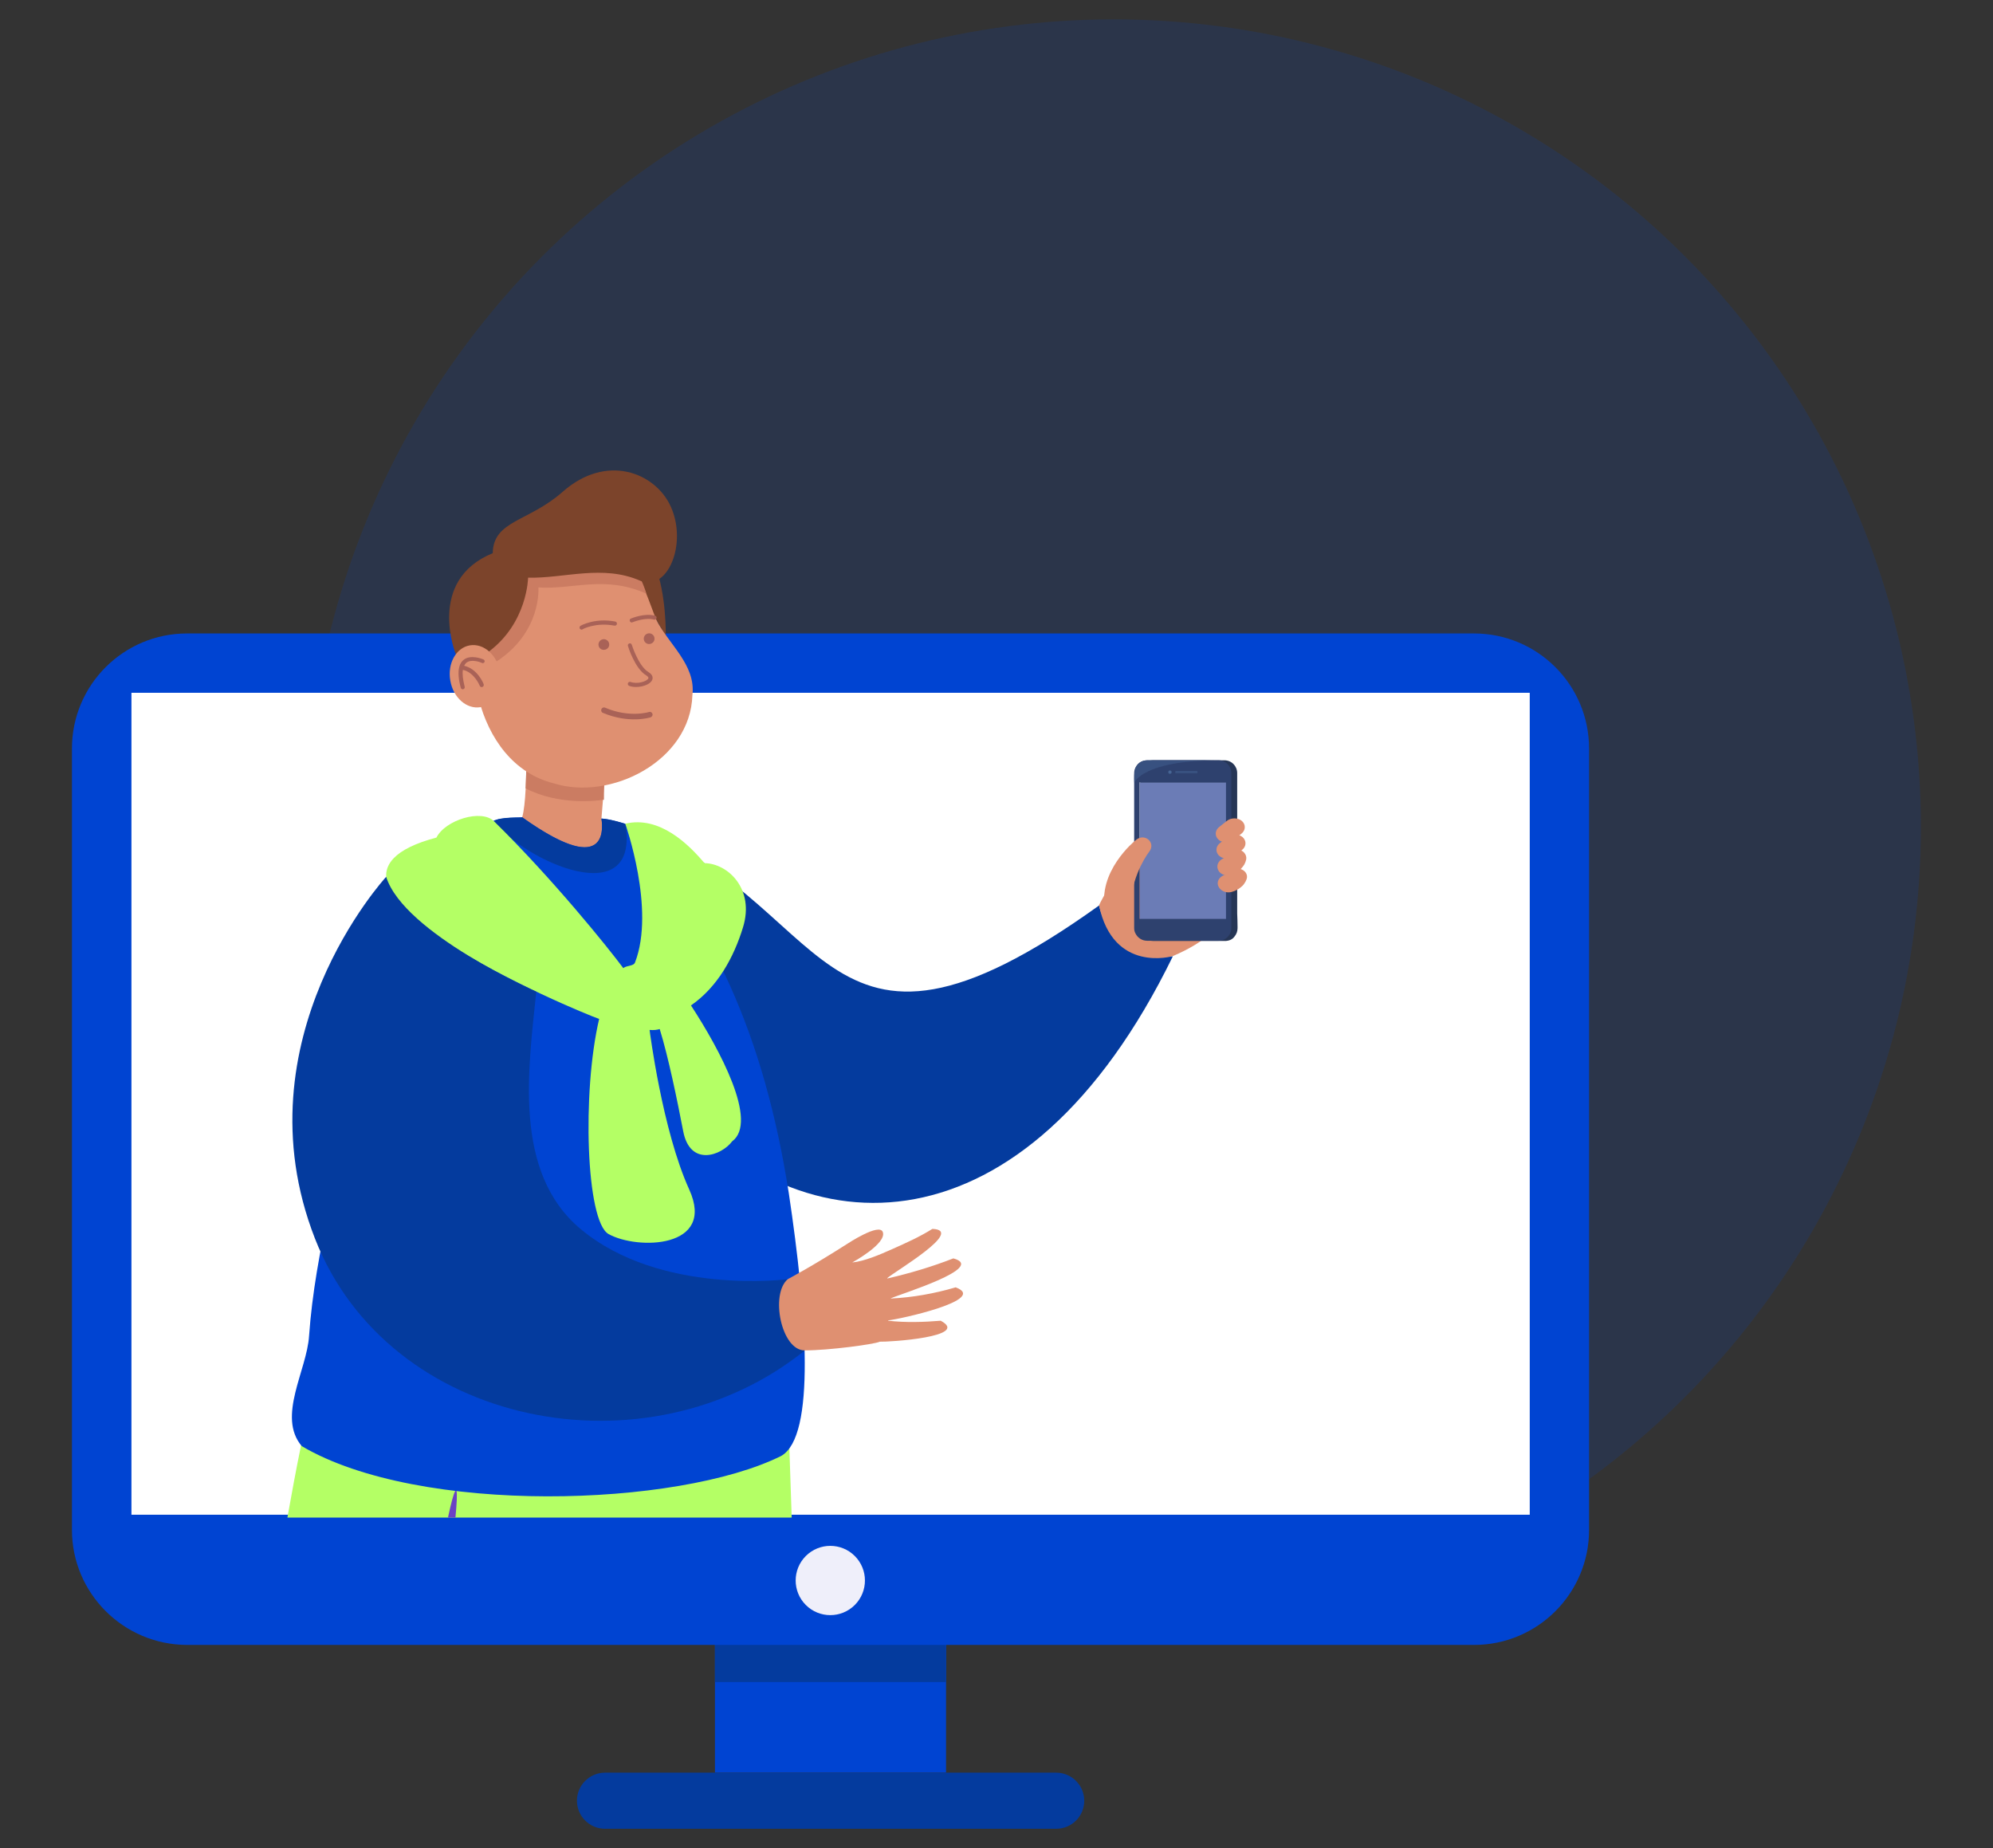 <?xml version="1.0" encoding="utf-8"?>
<!-- Generator: Adobe Illustrator 27.0.0, SVG Export Plug-In . SVG Version: 6.00 Build 0)  -->
<svg version="1.1" xmlns="http://www.w3.org/2000/svg" xmlns:xlink="http://www.w3.org/1999/xlink" x="0px" y="0px"
	 viewBox="0 0 1122 1040.4" style="enable-background:new 0 0 1122 1040.4;" xml:space="preserve">
<rect x="0" y="0" width="1122" height="1040.4" fill="#333333" stroke="none"/>
<style type="text/css">
	.st0{opacity:0.15;fill:#0044D1;}
	.st1{fill:#0044D2;}
	.st2{fill:#043B9E;}
	.st3{fill:#FFFFFF;}
	.st4{fill:#EFEFFA;}
	.st5{fill:#B4FF65;}
	.st6{fill:#DF9071;}
	.st7{fill:#CB7C62;}
	.st8{fill:#6A42C5;}
	.st9{fill:#7C442B;}
	.st10{fill:#A96257;}
	.st11{fill:#263656;}
	.st12{fill:#2E416E;}
	.st13{fill:#466594;}
	.st14{fill:#385180;}
	.st15{fill:#6B7CB6;}
</style>
<g id="Layer_3">
</g>
<g id="Layer_2">
	<g>
		<circle class="st0" cx="626.9" cy="465.4" r="454.5"/>
		<g>
			<rect x="402.5" y="876.4" class="st1" width="130.1" height="121.5"/>
			<rect x="402.5" y="801" class="st2" width="130.1" height="145.9"/>
			<path class="st1" d="M40.5,861.2V421.4c0-35.8,29-64.8,64.8-64.8h724.5c35.8,0,64.8,29,64.8,64.8v439.8c0,35.8-29,64.8-64.8,64.8
				H105.3C69.5,925.9,40.5,896.9,40.5,861.2z"/>
			<rect x="74" y="390" class="st3" width="787.2" height="462.7"/>
			
				<ellipse transform="matrix(0.707 -0.707 0.707 0.707 -492.246 591.235)" class="st4" cx="467.6" cy="889.8" rx="19.5" ry="19.5"/>
			<path class="st2" d="M594.6,1029.5h-254c-8.7,0-15.8-7.1-15.8-15.8v0c0-8.7,7.1-15.8,15.8-15.8h254c8.7,0,15.8,7.1,15.8,15.8v0
				C610.4,1022.5,603.3,1029.5,594.6,1029.5z"/>
			<g>
				<path class="st2" d="M377.4,618.3c73.2,87.3,199.8,90.5,282.9-80c0,0-19.3,1.7-28.8-6.5c-10.1-8.7-12.7-22.1-12.7-22.1
					c-161.6,116-148.5-7.5-268.8-46C349.9,463.6,375.9,615.7,377.4,618.3z"/>
				<path class="st5" d="M445.7,854.3H161.8c2.4-13.5,4.9-27.1,7.7-40.7c6.1-29.7,13.4-59.2,23.8-86c7.9-20.5,17.7-39.5,29.9-55.9
					c63.8,32.4,148.7,49.3,216.4,55.3c0.4,0,0.7,0.1,1.1,0.1c0.1,0,0.2,0,0.3,0c0.1,3.4,0.3,6.9,0.4,10.3c0.2,4.3,0.3,8.6,0.5,12.9
					c0.2,5.9,0.5,11.8,0.7,17.7c0.6,15.8,1.2,31.7,1.8,47.5C444.8,828.4,445.3,841.4,445.7,854.3z"/>
				<path class="st6" d="M338.6,460.7c2.1-28.1,9-79.1-13.1-89c-15.5-6.3-34.9,6.1-31,24.2c1.5-0.8,3.4,50.2-0.5,64.1
					C251.6,470.4,374.8,518.1,338.6,460.7z"/>
				<path class="st7" d="M294.2,393.7c0.1,0.8,0.2,1.6,0.3,2.3c1.1-0.6,2.5,27.5,1.4,47.8c18.6,9.7,40.1,7,44.1,6.4
					c-0.2-29.7,6.9-67.3-14.5-78.4C310.9,364.6,292.4,377.3,294.2,393.7z"/>
				<path class="st8" d="M256.4,854.3h-4.2c1.8-8.4,3.2-13.5,4.1-15v0c0.2-0.3,0.3-0.4,0.4-0.4c0.1,0.1,0.2,0.3,0.3,0.5
					C257.4,841,257.2,846.1,256.4,854.3z"/>
				<path class="st1" d="M169.9,814.1c66.1,39,211.7,34.5,269.9,5.5c19.5-11,14.4-80.3,4.3-147.7c-14-89.8-43.5-152.6-92-208.1
					c-0.5-0.2-8.9-2.8-13.5-3c1.1,8.2,2,32.3-44.6-0.7c-0.2,0.2-12.8-0.1-16.5,2.1c-3.7,3.5-46.1,38.6-46.7,43.5
					c-1.8,14.9-13.1,52.5-25.3,96.2C191.6,652.9,177.3,705.3,174,752C172.8,771.4,155.8,797.5,169.9,814.1z"/>
				<path class="st2" d="M278.1,462.3c16.6,22.1,82.3,52.1,74,1.5c-0.5-0.2-8.8-2.8-13.5-3c0.2,1.3,6.7,36.1-44.6-0.7
					C294,460.4,281.3,459.6,278.1,462.3z"/>
				<path class="st5" d="M245.7,471.5c5-9.9,25.3-16.2,32.4-9.2c33.2,32.6,64,70.9,72.8,82.7c1.8-1.6,5.8-1,6.6-3.2
					c11.6-30-5.5-78.1-5.5-78.1c19.3-4.6,35.6,11.5,44.6,22.2c13.3,0.2,28.3,14.6,21.7,36.1C413.1,539,404,555.6,389,566
					c16.4,25.1,38,65.5,23.2,76.5c-6.2,8.2-23.8,14.4-27.6-5.8c-3.2-16.7-8.4-42-13.2-57.4c-1.6,0.5-3.5,0.7-5.7,0.5
					c0,0,7.1,56.4,22.3,89.8c15.2,33.4-29.3,34.1-45.4,25.1c-12.7-7.1-15-79.9-5.3-121.1C326.4,569.9,150.1,496.9,245.7,471.5z"/>
				<path class="st9" d="M374.8,357.9c0,0,0.5-23.5-6.2-40l-13.7,6.1L374.8,357.9z"/>
				<path class="st6" d="M389.8,391.3c-1.1,37.1-46,59.7-78,49.7c-45.3-11.3-55.5-77.8-36.3-113.9c12.5-25.8,49.9-38.8,72.2-18.3
					c11.3,10,16,25,21.5,39.5C375.8,362.2,391.9,374,389.8,391.3z"/>
				<path class="st10" d="M342.6,364.3c0.8-1.4,0.3-3.3-1.2-4.1c-1.4-0.8-3.3-0.3-4.1,1.2c-0.8,1.4-0.3,3.3,1.2,4.1
					C340,366.2,341.8,365.7,342.6,364.3z"/>
				<path class="st10" d="M368.1,361c0.8-1.4,0.3-3.3-1.2-4.1c-1.4-0.8-3.3-0.3-4.1,1.2c-0.8,1.4-0.3,3.3,1.2,4.1
					C365.4,363,367.3,362.4,368.1,361z"/>
				<path class="st10" d="M361.3,386.4c-2.4,0.5-5,0.5-7.1-0.3c-0.6-0.2-0.9-0.9-0.7-1.5c0.2-0.6,0.9-0.9,1.5-0.7
					c3.8,1.4,9.2-0.3,10-2c0.3-0.6-0.5-1.2-1.2-1.7c-6.3-3.7-10.2-16.1-10.3-16.6c-0.2-0.6,0.2-1.2,0.8-1.4c0.6-0.2,1.2,0.2,1.4,0.8
					c0,0.1,3.8,12,9.3,15.3c3,1.8,2.5,3.8,2.1,4.6C366.3,384.6,363.9,385.8,361.3,386.4z"/>
				<path class="st7" d="M363.9,334.2c-23.5-10.5-41.4-2.2-60.8-3.5c0,0,2.1,24.9-23.6,41.7c0,0-20.6-15.5-4.1-45.4
					C296.7,287.3,350.1,289.4,363.9,334.2z"/>
				<path class="st9" d="M377.5,284.9c-8.7-18.8-36-29.9-60.8-8c-19.1,16.9-39,16-39.3,34.5c-37.6,15.4-20.8,56.9-20.8,56.9
					l18.6-1.5c21.8-16.3,22.1-41.6,22.1-41.6l0,0c20.3,0.5,42.1-7.6,63.3,1.8C375.9,333.2,387.2,305.9,377.5,284.9z"/>
				<path class="st6" d="M253.5,383.1c1.6,9.6,9.2,16.3,17,15c7.7-1.3,12.7-10.2,11-19.8c-1.6-9.6-9.2-16.3-17-15
					C256.8,364.6,251.8,373.5,253.5,383.1z"/>
				<path class="st10" d="M272.1,371.2c-0.3-0.1-7.2-3.1-11.3,0.4c-1,0.9-1.8,2.1-2.2,3.7c0,0,0,0,0,0c0,0.1-0.1,0.2-0.1,0.4
					c0,0,0,0,0,0c0,0,0,0,0,0c-0.7,2.8-0.4,6.7,0.9,11.5c0.2,0.6,0.7,0.9,1.3,0.8c0,0,0,0,0.1,0c0.6-0.2,1-0.8,0.8-1.4
					c-1-4-1.4-7.1-1-9.5c6.5,1.4,9.5,9,9.5,9c0.2,0.5,0.8,0.8,1.3,0.7c0.1,0,0.1,0,0.2-0.1c0.6-0.2,0.9-0.9,0.7-1.5
					c-0.1-0.4-3.4-8.7-11-10.4c0.3-0.6,0.7-1.2,1.1-1.6c3-2.6,8.9-0.1,8.9,0c0.6,0.3,1.2,0,1.5-0.6
					C273,372.1,272.7,371.4,272.1,371.2z"/>
				<path class="st10" d="M327.1,354.4c-0.3-0.1-0.5-0.3-0.7-0.5c-0.3-0.6-0.1-1.3,0.4-1.6c0.3-0.2,8.2-4.6,19.6-2.4
					c0.6,0.1,1,0.7,0.9,1.4c-0.1,0.6-0.7,1-1.4,0.9c-10.6-2-18,2-18,2.1C327.7,354.5,327.4,354.5,327.1,354.4z"/>
				<path class="st10" d="M368.8,348.8c-0.2,0.1-0.4,0.1-0.6,0c-5.3-1.4-12,1.5-12.1,1.5c-0.6,0.3-1.3,0-1.5-0.6
					c-0.3-0.6,0-1.3,0.6-1.5c0.3-0.1,7.5-3.2,13.6-1.6c0.6,0.2,1,0.8,0.8,1.4C369.5,348.4,369.2,348.7,368.8,348.8z"/>
				<path class="st6" d="M618.7,509.6c0,0,22.7-46.8,46.9-51.7c0,0,65.2,50.3-5.3,80.3C660.2,538.3,626.7,548.1,618.7,509.6z"/>
				<path class="st11" d="M696.5,514.2v-79c0-4-3.2-7.2-7.2-7.2h-40.2c-0.8,0-1.6,0.1-2.3,0.4c-1.6,0.5-2.8,1.4-3.5,2.6
					c-0.9,1.2-1.4,2.7-1.4,4.3v0.5c0,0.4-0.1,0.8-0.1,1.2v0c0,1.2,0,2.3,0.1,3.5v82c0,1.1,0.2,2.1,0.7,3c1.1,2.5,3.7,4.2,6.6,4.2
					h40.2c0.3,0,0.5,0,0.8,0c2.3-0.2,3.8-1.1,4.8-2.5c1.1-1.3,1.7-2.9,1.7-4.7v-0.8C696.7,519.2,696.6,516.6,696.5,514.2z"/>
				<path class="st12" d="M686,428h-40.2c-0.7,0-1.4,0.1-2.1,0.3c-0.1,0-0.2,0-0.3,0.1c-1.4,0.5-2.6,1.4-3.5,2.6c0,0,0,0,0,0
					c-0.9,1.2-1.4,2.7-1.4,4.2v87.2c0,1.1,0.2,2.1,0.7,3c1.2,2.5,3.7,4.2,6.6,4.2H686c4,0,7.2-3.2,7.2-7.2v-87.2
					C693.2,431.2,690,428,686,428z M690.1,517.2h-48.5v-76.8h48.5V517.2z"/>
				<path class="st13" d="M659.6,434.7c0,1.2-1.9,1.2-1.9,0C657.7,433.4,659.6,433.4,659.6,434.7z"/>
				<path class="st14" d="M673.8,435.3H662c-0.2,0-0.4-0.2-0.4-0.4c0-0.3-0.1-0.9,0.4-0.9h11.8c0.5,0,0.3,0.6,0.4,0.9
					C674.1,435.1,674,435.3,673.8,435.3z"/>
				<path class="st14" d="M686,428c-42.6,0-47.4,12.5-47.4,12.5c-0.3-5.7-0.1-12.1,7.2-12.5C645.8,428,686,428,686,428z"/>
				<rect x="641.7" y="440.5" class="st15" width="48.5" height="76.8"/>
				<path class="st6" d="M693,502.2c0.6-0.1,0.7-0.2,1-0.3c0.3-0.1,0.5-0.2,0.7-0.2c0.5-0.2,0.9-0.4,1.3-0.6
					c0.9-0.4,1.7-0.9,2.5-1.6c0.8-0.6,1.5-1.3,2-2.1c0.6-0.8,1-1.6,1.3-2.5c0.9-2.5-0.8-5.1-3.8-5.8c-2.1-0.5-4.3,0.1-5.7,1.3
					l-2.1,1.9c0,0,0-0.1,0,0c0,0,0,0-0.1,0.1l-0.1,0c0,0,0,0,0,0l0.2-0.1c-3.2,0.7-5.3,3.4-4.5,6.1
					C686.6,501.2,689.8,502.9,693,502.2z"/>
				<path class="st6" d="M693.8,492.3c0.5-0.2,0.6-0.3,0.8-0.4l0.6-0.3c0.4-0.2,0.8-0.5,1.2-0.7c0.8-0.5,1.5-1.1,2.2-1.8
					c0.7-0.7,1.3-1.5,1.9-2.4c0.5-0.9,0.9-2,1.1-3c0.4-2.8-1.9-5.3-5.2-5.6c-3.3-0.3-6.3,1.7-6.7,4.5c0-0.1,0.1-0.2-0.1,0
					c-0.1,0.1-0.2,0.2-0.4,0.3c-0.1,0.1-0.2,0.1-0.3,0.2l-0.1,0.1c0,0-0.1,0.1,0,0c-3,1.2-4.3,4.2-2.9,6.8
					C687.2,492.5,690.8,493.5,693.8,492.3z"/>
				<path class="st6" d="M694.9,481.9l4.4-3.5c2.4-1.9,2.5-5.1,0.3-7.1c-2.3-2-6.1-2-8.5-0.1l-4.4,3.5c-2.4,1.9-2.5,5.1-0.3,7.1
					C688.7,483.8,692.5,483.9,694.9,481.9z"/>
				<path class="st6" d="M694.5,472.8l4.4-3.5c2.4-1.9,2.5-5.1,0.3-7.1c-2.3-2-6.1-2-8.5-0.1l-4.4,3.5c-2.4,1.9-2.5,5.1-0.3,7.1
					C688.3,474.7,692.1,474.7,694.5,472.8z"/>
				<path class="st6" d="M622.3,512.8c3,3.5,14.1,3.7,14.1-1c0-15.2,6.9-27.4,10.6-32.4c4-5.1-2.9-11.1-8-6.1
					C638.9,473.3,617.4,490.9,622.3,512.8z"/>
				<path class="st2" d="M217.4,493.6c0,0-84,91.1-40.1,203.6c41.5,106.4,186.8,134.7,275.8,63c0,0-20.2-25.8-9.5-40.1
					c0,0-71.7,9.4-116.7-28.2c-38.3-32-29.4-90.3-25-133.6C301.9,558.2,227.3,525.3,217.4,493.6z"/>
				<path class="st6" d="M477,700.2c0,0,18.1-12,20-6.6c2.3,6.5-17.2,17.1-17.2,17.1c6.8-0.7,15.1-4.2,22.9-7.7
					c7.6-3.4,15-6.7,22.2-11.2c18.7,0.7-21.4,24.1-25.4,27.7c0.1,0.1,0,0.1,0.1,0.2c12.6-2.9,25.1-6.6,37.1-11.3
					c19.1,5.2-30.1,20.1-35.2,22.5c0,0.1,0,0,0,0.1c12.3-0.6,24.6-2.8,36.5-6.3c18.9,7-32.3,18.1-38,18.6c0,0.1,0,0.1,0,0.2
					c9.8,1.1,19.8,0.8,29.6,0c17,9.1-29.1,12-34.3,11.8c-3.2,1.5-28.9,4.9-42.3,4.9c-13.2,0-19.5-31.7-9.5-40.1
					C443.6,720,456.5,713.3,477,700.2z"/>
				<path class="st10" d="M366.5,400.9c0.4,0.2,0.6,0.5,0.8,0.9c0.3,0.8-0.2,1.7-1,2c-0.5,0.2-12.2,3.7-26.9-2.5
					c-0.8-0.3-1.2-1.3-0.8-2.1c0.3-0.8,1.3-1.2,2.1-0.8c13.5,5.8,24.6,2.5,24.7,2.4C365.6,400.7,366.1,400.7,366.5,400.9z"/>
			</g>
		</g>
	</g>
</g>
</svg>
